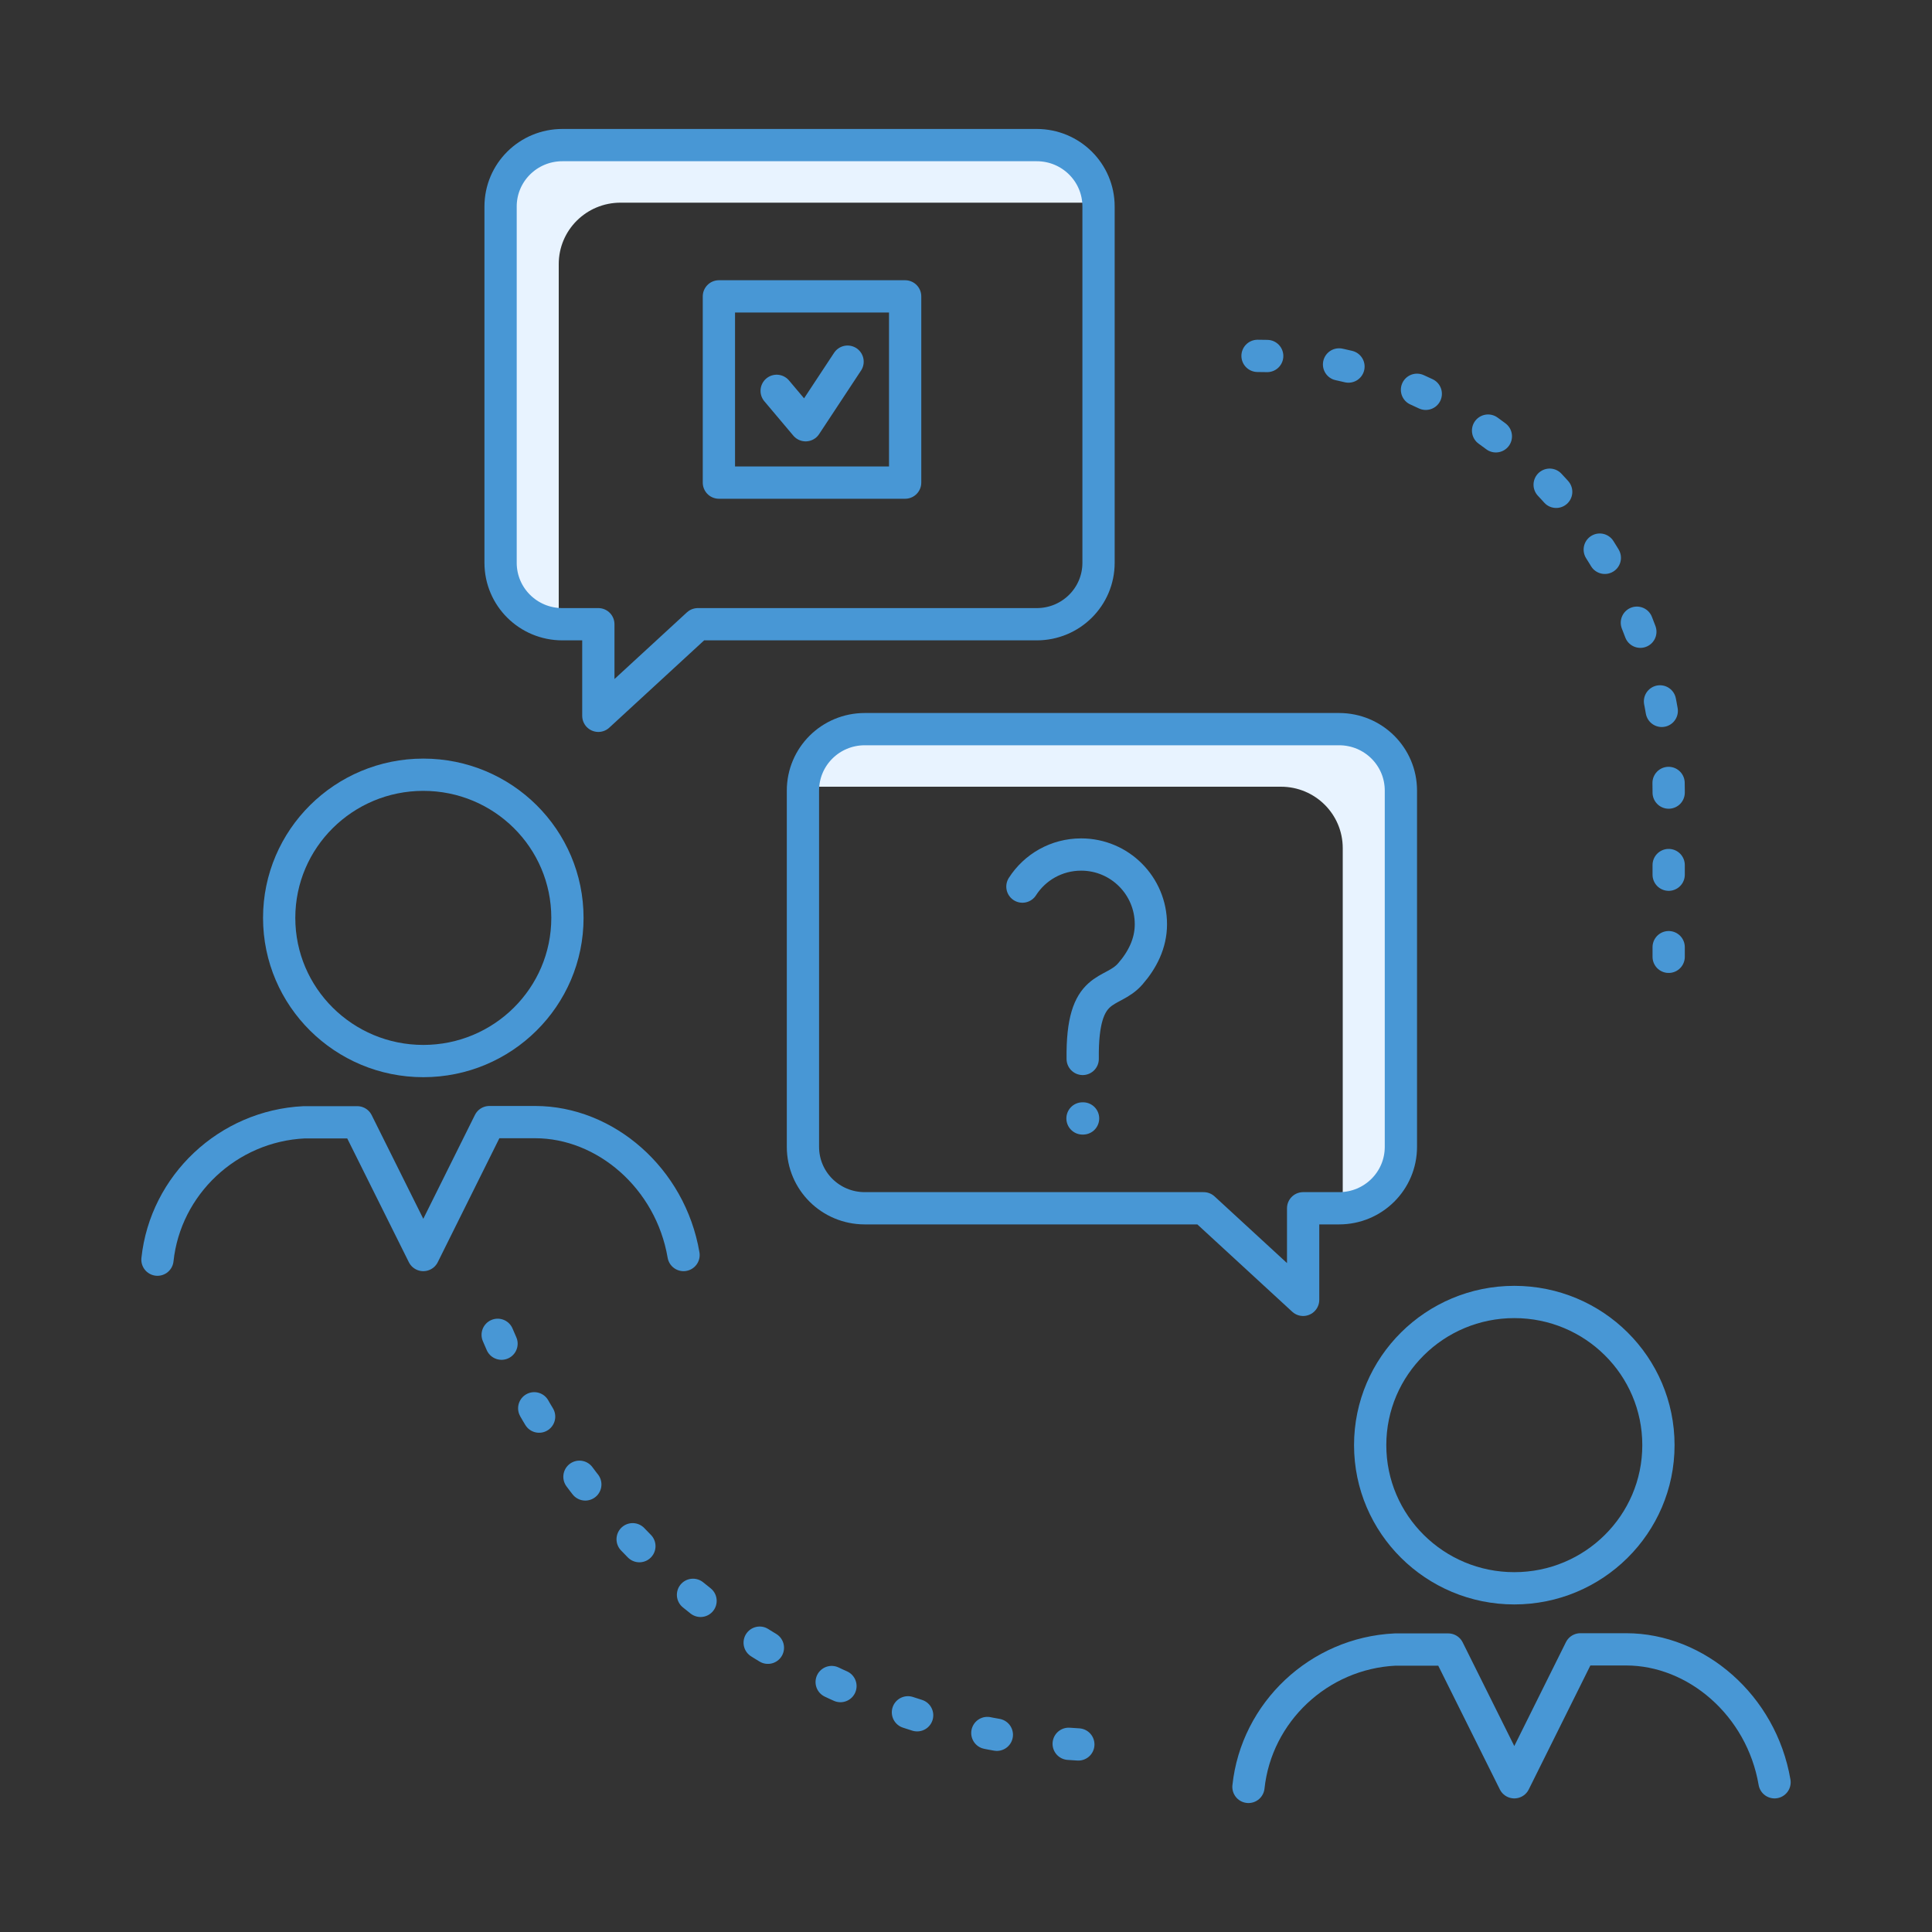 <?xml version="1.0" encoding="UTF-8"?><svg id="Calque_1" data-name="Calque 1" xmlns="http://www.w3.org/2000/svg" viewBox="0 0 100 100"><rect x="0" y="0" width="100" height="100" fill="#333333" stroke="none"/><g id="pictogramme_collaboration"><g><g><path d="M64.62,92.49c.41-3.86,3.64-6.92,7.59-7.11.12,0,2.75,0,2.75,0l3.42,6.87,3.42-6.88h2.37c3.62,0,7,2.89,7.68,6.88" style="fill: none; stroke: #4897d5; stroke-linecap: round; stroke-linejoin: round; stroke-width: 1.67px;"/><path d="M78.38,67.39c-4.11,0-7.46,3.31-7.46,7.41s3.35,7.41,7.46,7.41,7.46-3.31,7.46-7.41-3.34-7.41-7.46-7.41Z" style="fill: none; stroke: #4897d5; stroke-linecap: round; stroke-linejoin: round; stroke-width: 1.67px;"/></g><g><path d="M8.15,65.2c.41-3.86,3.64-6.92,7.59-7.11.12,0,2.75,0,2.75,0l3.42,6.87,3.42-6.88h2.37c3.62,0,7,2.89,7.68,6.88" style="fill: none; stroke: #4897d5; stroke-linecap: round; stroke-linejoin: round; stroke-width: 1.67px;"/><path d="M21.91,40.1c-4.11,0-7.46,3.31-7.46,7.41s3.35,7.41,7.46,7.41,7.46-3.31,7.46-7.41-3.34-7.41-7.46-7.41Z" style="fill: none; stroke: #4897d5; stroke-linecap: round; stroke-linejoin: round; stroke-width: 1.67px;"/></g><g><path d="M28.92,32.11V13.67c0-1.76,1.43-3.18,3.2-3.18h24.55c.06,0,.13,0,.19,0-.1-1.67-1.49-2.99-3.19-2.99h-24.55c-1.77,0-3.2,1.42-3.2,3.18v18.44c0,1.69,1.33,3.07,3.01,3.17,0-.06,0-.12,0-.19Z" style="fill: #e8f3ff;"/><path d="M36.13,32.31h17.53c1.77,0,3.2-1.42,3.2-3.18V10.69c0-1.76-1.43-3.18-3.2-3.18h-24.55c-1.77,0-3.2,1.42-3.2,3.18v18.44c0,1.76,1.43,3.18,3.2,3.18h1.86v4.74l5.15-4.74Z" style="fill: none; stroke: #4897d5; stroke-linecap: round; stroke-linejoin: round; stroke-width: 1.67px;"/></g><g><path d="M69.5,62.34v-18.44c0-1.76-1.43-3.18-3.2-3.18h-24.55c-.06,0-.13,0-.19,0,.1-1.67,1.49-2.99,3.19-2.99h24.55c1.77,0,3.2,1.42,3.2,3.18v18.44c0,1.69-1.33,3.07-3.01,3.17,0-.06,0-.12,0-.19Z" style="fill: #e8f3ff;"/><path d="M62.29,62.54h-17.53c-1.77,0-3.2-1.42-3.2-3.18v-18.44c0-1.76,1.43-3.18,3.2-3.18h24.55c1.77,0,3.2,1.42,3.2,3.18v18.44c0,1.76-1.43,3.18-3.2,3.18h-1.86s0,4.74,0,4.74l-5.15-4.74Z" style="fill: none; stroke: #4897d5; stroke-linecap: round; stroke-linejoin: round; stroke-width: 1.67px;"/></g><g><path d="M52.92,45.89c.64-1,1.76-1.66,3.04-1.66,2,0,3.61,1.62,3.61,3.61,0,1-.45,1.86-1.06,2.56-.98,1.14-2.52.38-2.47,4.41" style="fill: none; stroke: #4897d5; stroke-linecap: round; stroke-linejoin: round; stroke-width: 1.67px;"/><line x1="56.03" y1="57.89" x2="56.06" y2="57.89" style="fill: none; stroke: #4897d5; stroke-linecap: round; stroke-linejoin: round; stroke-width: 1.67px;"/></g><polyline points="40.2 20.23 41.7 22.01 43.87 18.72" style="fill: none; stroke: #4897d5; stroke-linecap: round; stroke-linejoin: round; stroke-width: 1.67px;"/><rect x="37.21" y="15.34" width="9.64" height="9.64" style="fill: none; stroke: #4897d5; stroke-linecap: round; stroke-linejoin: round; stroke-width: 1.67px;"/><path d="M25.76,69.09c5.28,12.49,17.65,21.26,32.07,21.26" style="fill: none; stroke: #4897d5; stroke-dasharray: .5 3.75; stroke-linecap: round; stroke-linejoin: round; stroke-width: 1.67px;"/><path d="M65.09,18.42c11.75,0,21.28,10.07,21.28,22.5v9.6" style="fill: none; stroke: #4897d5; stroke-dasharray: .5 3.75; stroke-linecap: round; stroke-linejoin: round; stroke-width: 1.67px;"/></g><rect y="0" width="100" height="100" style="fill: none;"/></g></svg>
